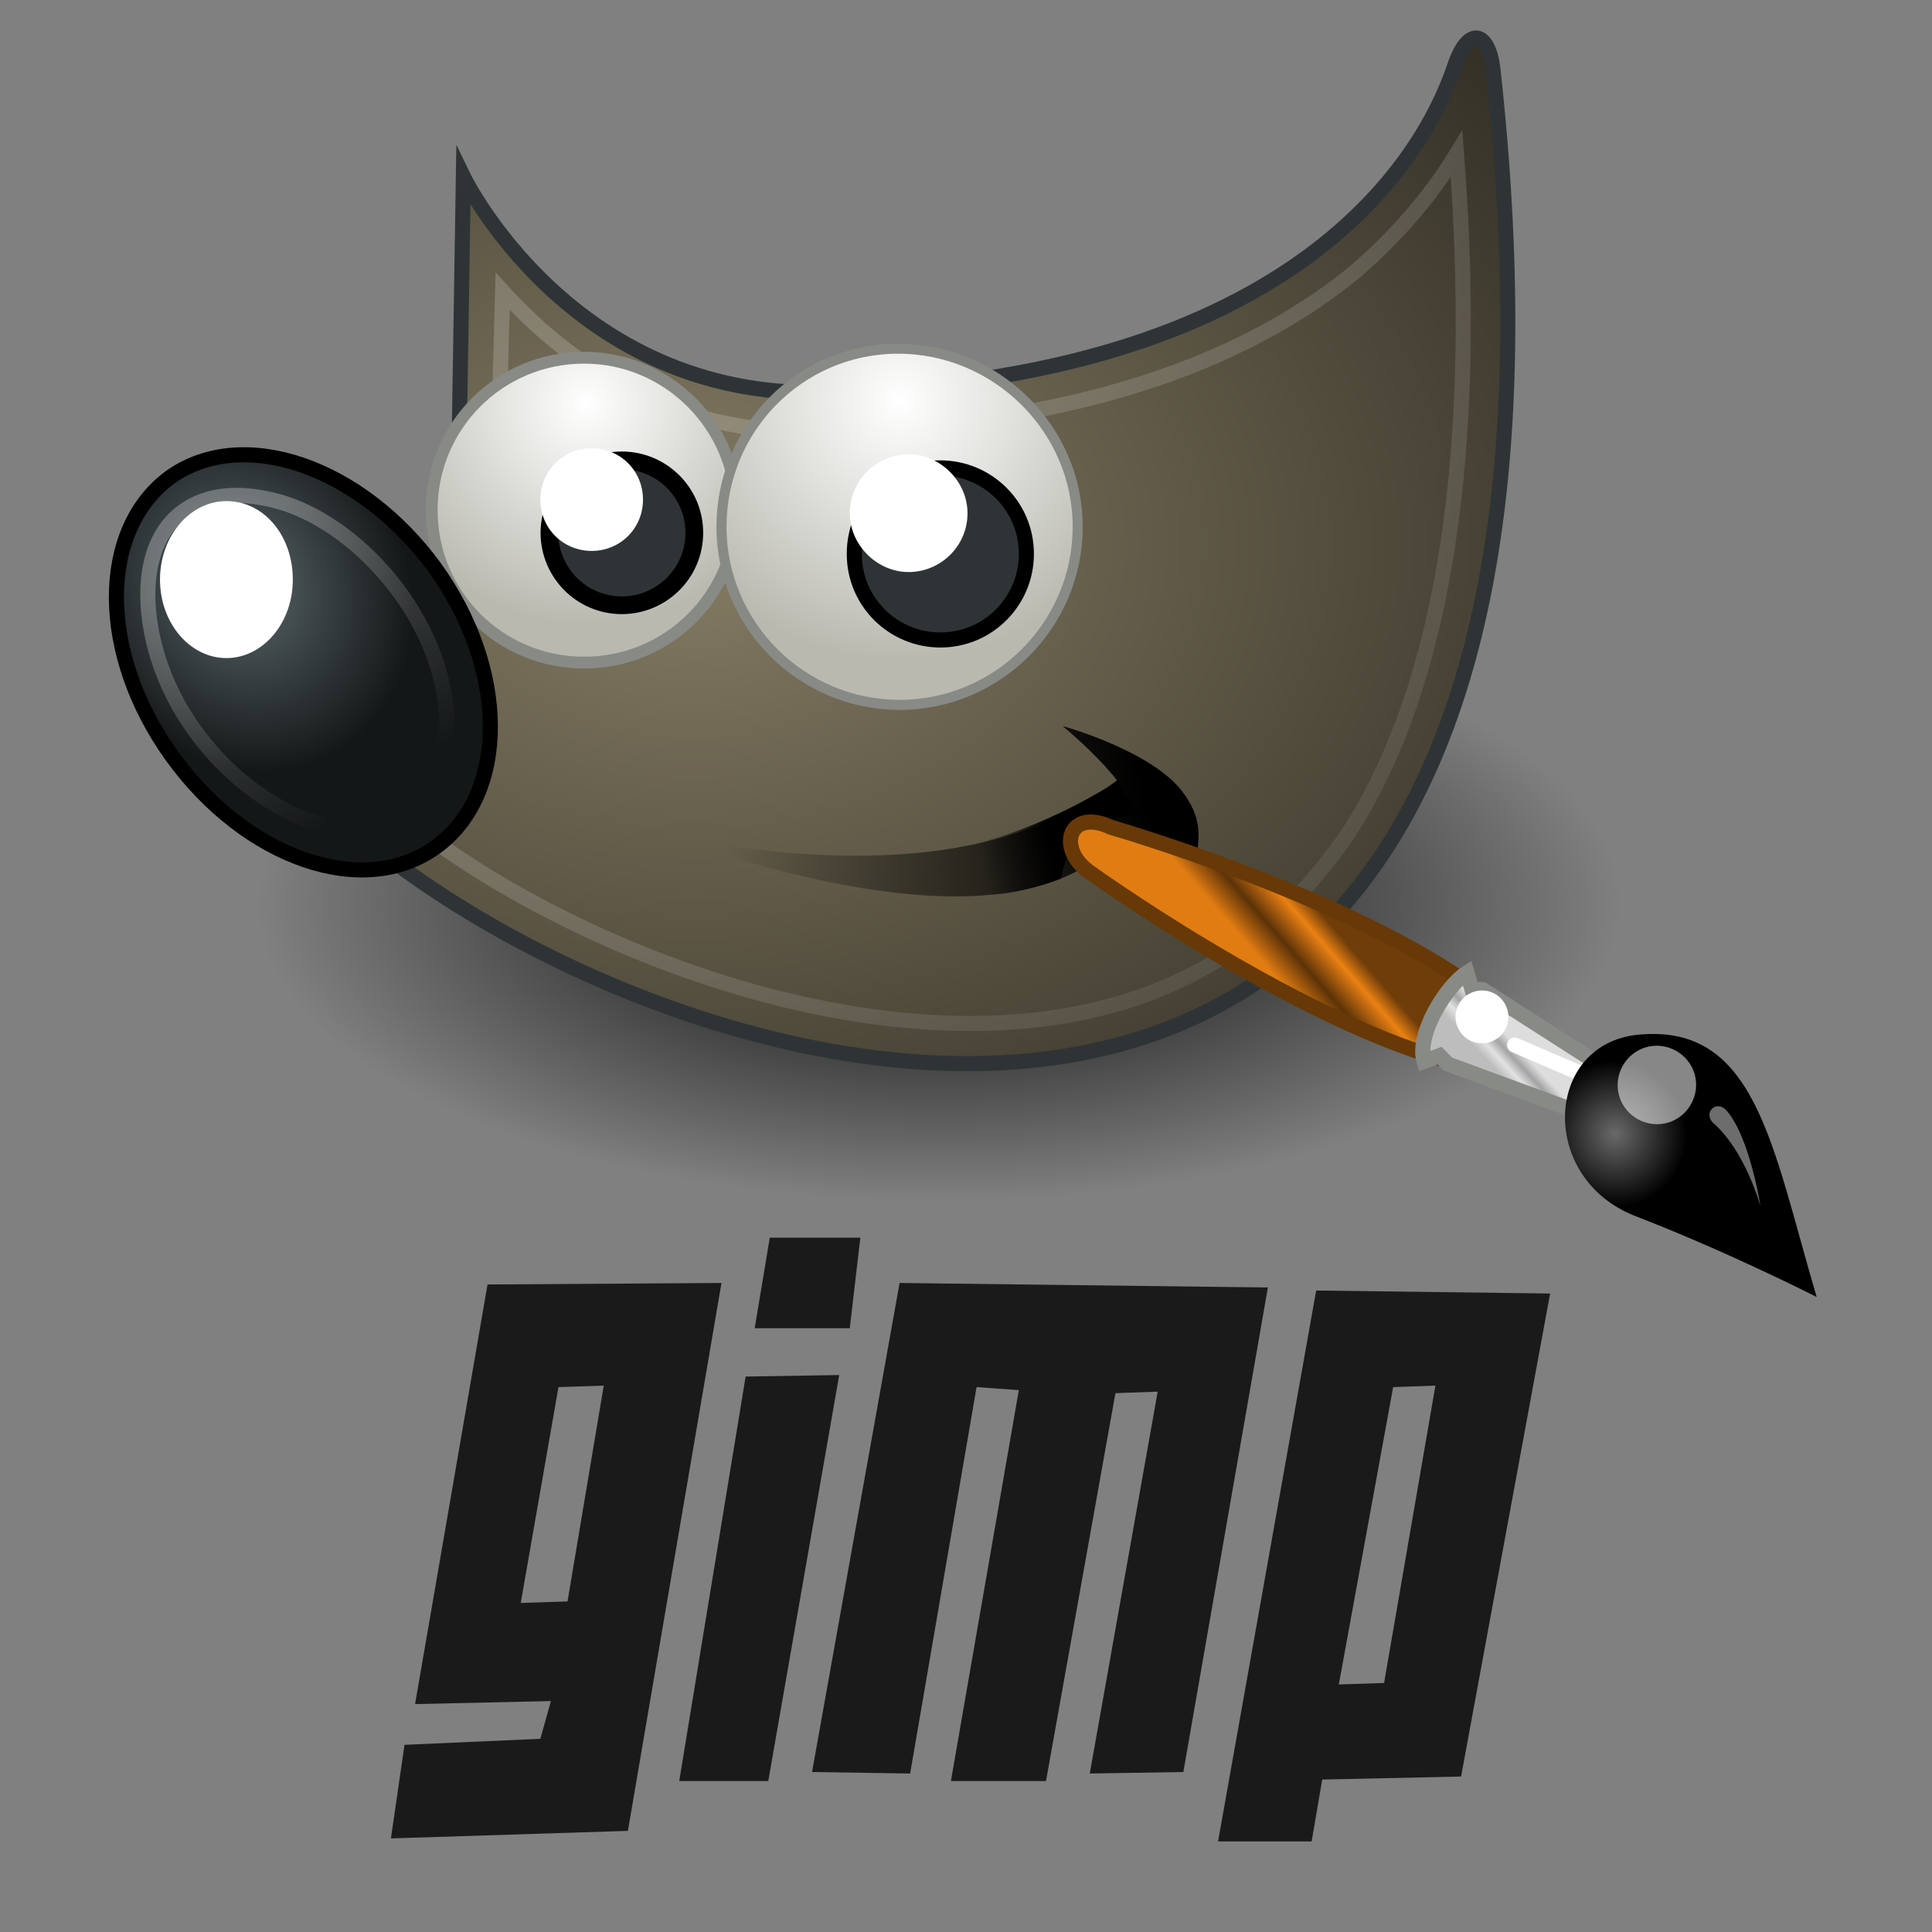 <svg xmlns="http://www.w3.org/2000/svg" viewBox="0 0 128 128" width="50" height="50" fill="currentColor"><rect x="0" y="0" width="128" height="128" fill="#808080" stroke="none"/><g><g><radialGradient id="a-gimp-original-wordmark" cx="359.596" cy="-303.644" r="45.158" gradientTransform="matrix(1 0 0 -.435 -297.375 -72.152)" gradientUnits="userSpaceOnUse"><stop offset="0"/><stop offset="1" stop-opacity="0"/></radialGradient><radialGradient id="b-gimp-original-wordmark" cx="202.968" cy="-16.74" r="47.581" gradientTransform="matrix(1.773 0 0 -1.297 -313.84 14.359)" gradientUnits="userSpaceOnUse"><stop offset="0" stop-color="#857C63"/><stop offset="1" stop-color="#221F19"/></radialGradient><radialGradient id="e-gimp-original-wordmark" cx="260.968" cy="17.46" r="8.698" gradientTransform="matrix(1.685 0 0 -1.685 -400.899 56.163)" gradientUnits="userSpaceOnUse"><stop offset="0" stop-color="#fff"/><stop offset="1" stop-color="#B9B9B0"/></radialGradient><radialGradient id="f-gimp-original-wordmark" cx="209.674" cy="-170.214" r="11.954" gradientTransform="matrix(.797 -.46 -.537 -.931 -242.623 -23.267)" gradientUnits="userSpaceOnUse"><stop offset="0" stop-color="#5B676B"/><stop offset="1" stop-color="#141718"/></radialGradient><radialGradient id="h-gimp-original-wordmark" cx="238.858" cy="30.974" r="8.698" gradientTransform="matrix(1.978 0 0 -1.978 -412.858 87.869)" gradientUnits="userSpaceOnUse"><stop offset="0" stop-color="#fff"/><stop offset="1" stop-color="#B9B9B0"/></radialGradient><path fill="url(#a-gimp-original-wordmark)" d="M107.4 59.9c0 10.8-20.2 19.6-45.2 19.6s-45.2-8.8-45.2-19.6 20.2-19.6 45.2-19.6 45.2 8.8 45.2 19.6z"/><path fill="url(#b-gimp-original-wordmark)" stroke="#2E3436" stroke-miterlimit="10" d="M30.7 11.7s7.1 14.7 23.8 14.3c34.9-.9 41-19.1 41.9-21.7.9-2.6 2.2-2.2 2.5.2 11.4 103.2-78.9 58.9-82.1 41.4 17.9-5.2 13.6-15.3 13.6-15.3l.3-18.9z"/><path fill="url(#c-gimp-original-wordmark)" d="M43.9 55.3c16.7 3.3 25.2.2 30.1-3.6-1.3-1.7-3.6-3.6-3.6-3.6s5.8 1.6 7.9 4.3c2 2.6.8 4.3.2 7.6-1.2-3-3.4-4.1-3.7-5.3-4.4 6.3-15.5 6-30.9.6z"/><path opacity=".185" stroke="url(#d-gimp-original-wordmark)" stroke-miterlimit="10" enable-background="new" d="M96.5 10.2c-1.4 2.3-3.5 5-6.6 7.7-6.5 5.4-17.4 10.3-35.3 10.7-10.5.3-17.2-4.8-21.3-9.3l-.3 11.1c.3 1 1 3.4-.2 6.7-1.3 3.5-5.3 7.2-12.3 9.9.6 1.3 1.2 2.6 3.1 4.4 2.5 2.5 6.1 5.2 10.3 7.6 8.4 4.8 19.3 8.6 29.5 8.8 10.2.2 19.4-3.1 25.8-12.4 5.7-8.6 9-23.1 7.3-45.2z" fill="none"/><path fill="url(#e-gimp-original-wordmark)" stroke="#888A85" stroke-width=".783" stroke-miterlimit="10" d="M48.8 33.8c0 5.6-4.5 10.1-10.1 10.1s-10.1-4.5-10.1-10.1 4.5-10.1 10.1-10.1 10.1 4.6 10.1 10.1z"/><path fill="url(#f-gimp-original-wordmark)" stroke="#000" stroke-miterlimit="10" d="M28.8 37.6c4.9 6.8 4.9 15 .1 18.5-4.8 3.5-12.6.8-17.5-6s-4.9-15-.1-18.5c4.8-3.4 12.6-.7 17.5 6z"/><path fill="#2E3436" stroke="#000" stroke-width="1.174" stroke-miterlimit="10" d="M46 35.3c0 2.7-2.2 4.8-4.8 4.8-2.7 0-4.8-2.2-4.8-4.8s2.2-4.8 4.8-4.8c2.6 0 4.8 2.1 4.8 4.8z"/><path opacity=".281" stroke="url(#g-gimp-original-wordmark)" stroke-miterlimit="10" enable-background="new" d="M12.1 33.9c-1.5 1.1-2.4 3.1-2.3 5.9.1 2.7 1.1 6 3.4 9 2.2 2.9 5.1 4.9 7.7 5.7 2.6.8 4.7.6 6.3-.6 1.6-1.2 2.4-3.3 2.4-6s-1.1-6-3.3-8.9-5-4.9-7.6-5.7c-2.7-.8-5-.6-6.6.6z" fill="none"/><path fill="#fff" d="M19.4 38.4c0 2.9-2 5.2-4.4 5.2s-4.4-2.3-4.4-5.2c0-2.9 2-5.2 4.4-5.2 2.5 0 4.4 2.3 4.4 5.2z"/><path fill="#fff" d="M42.6 33.1c0 1.9-1.5 3.4-3.4 3.4s-3.4-1.5-3.4-3.4 1.5-3.4 3.4-3.4 3.4 1.5 3.4 3.4z"/><path fill="url(#h-gimp-original-wordmark)" stroke="#888A85" stroke-width=".667" stroke-miterlimit="10" d="M71.4 34.9c0 6.5-5.3 11.8-11.8 11.8s-11.8-5.3-11.8-11.8 5.2-11.8 11.7-11.8 11.9 5.3 11.9 11.8z"/><path fill="#2E3436" stroke="#000" stroke-miterlimit="10" d="M68 36.7c0 3.1-2.5 5.7-5.7 5.7-3.1 0-5.7-2.5-5.7-5.7s2.5-5.7 5.7-5.7c3.1 0 5.7 2.5 5.7 5.7z"/><path fill="#fff" d="M64.1 34c0 2.2-1.8 3.9-3.9 3.9s-3.9-1.8-3.9-3.9c0-2.2 1.8-3.9 3.9-3.9s3.9 1.8 3.9 3.9z"/><path fill="url(#m-gimp-original-wordmark)" d="M61.9 59.4c3.7.4 7.1-.7 8.4-1.2.2-1.4 1.3-4 5.1-4.2l-1.3-2.3s-4.9 3.3-10.1 4.3l-2.1 3.4z"/><linearGradient id="c-gimp-original-wordmark" gradientUnits="userSpaceOnUse" x1="377.399" y1="-70.445" x2="349.841" y2="-75.913" gradientTransform="matrix(1 0 0 -1 -301.337 -16.654)"><stop offset="0"/><stop offset="1" stop-opacity="0"/></linearGradient><linearGradient id="d-gimp-original-wordmark" gradientUnits="userSpaceOnUse" x1="349.459" y1="-38.103" x2="407.97" y2="-104.522" gradientTransform="matrix(1 0 0 -1 -297.5 -17)"><stop offset="0" stop-color="#fff"/><stop offset="1" stop-color="#fff" stop-opacity="0"/></linearGradient><linearGradient id="g-gimp-original-wordmark" gradientUnits="userSpaceOnUse" x1="157.619" y1="-207.564" x2="156.868" y2="-226.784" gradientTransform="matrix(.8 -.6 -.6 -.8 -236.041 -35.222)"><stop offset="0" stop-color="#fff"/><stop offset="1" stop-color="#fff" stop-opacity="0"/></linearGradient><linearGradient id="m-gimp-original-wordmark" gradientUnits="userSpaceOnUse" x1="367.057" y1="-72.712" x2="362.519" y2="-73.805" gradientTransform="matrix(1 0 0 -1 -297.5 -17)"><stop offset="0"/><stop offset="1" stop-opacity="0"/></linearGradient><g transform="matrix(-.115 -.39 .39 -.115 24.715 29.689)"><linearGradient id="i-gimp-original-wordmark" gradientUnits="userSpaceOnUse" x1="1915.16" y1="-1061.496" x2="1892.237" y2="-1081.433" gradientTransform="matrix(-.115 .39 .39 .115 524.484 -501.144)"><stop offset="0" stop-color="#6E3D09"/><stop offset=".242" stop-color="#EA8113"/><stop offset=".621" stop-color="#5C3307"/><stop offset="1" stop-color="#E07C12"/></linearGradient><linearGradient id="j-gimp-original-wordmark" gradientUnits="userSpaceOnUse" x1="2014.528" y1="-1149.438" x2="2023.719" y2="-1140.932" gradientTransform="matrix(-.115 .39 .39 .115 527.382 -504.824)"><stop offset="0" stop-color="#BDBDBD"/><stop offset=".333" stop-color="#E2E2E2"/><stop offset=".667" stop-color="#A3A3A3"/><stop offset="1" stop-color="#ddd"/></linearGradient><linearGradient id="l-gimp-original-wordmark" gradientUnits="userSpaceOnUse" x1="2769.363" y1="1.109" x2="2755.794" y2="12.318" gradientTransform="matrix(-.241 .249 .249 .241 502.979 -510.793)"><stop offset="0" stop-color="#fff"/><stop offset="1" stop-color="#fff" stop-opacity="0"/></linearGradient><path fill="url(#i-gimp-original-wordmark)" stroke="#673907" stroke-width="2.461" stroke-linecap="round" d="M-144.8 139l9.2 8.6c20.7-15.8 42.3-49.7 42.3-49.7 4.9-5.5-.3-9.3-5.4-5.9 0-.1-32.1 24.9-46.1 47z"/><path fill="url(#j-gimp-original-wordmark)" stroke="#888A85" stroke-width="2.461" stroke-linecap="round" d="M-162.4 161.9l5.6 4.8 21-18.2.7-1.7h2.7c-1.1-3.9-7.3-10.8-11.9-10.8l.2 2.7-1.7.9-16.6 22.3z"/><path stroke="#fff" stroke-width="2.461" stroke-linecap="round" stroke-linejoin="round" d="M-145.9 150.9l-10.8 13" fill="none"/><path fill="url(#k-gimp-original-wordmark)" d="M-199.2 186.5c25.8 0 45.5 3.1 49.2-15.7 3-15.2-17.8-22.4-28.2-8.9-10 13-21 24.6-21 24.6z"/><path opacity=".528" fill="#fff" enable-background="new" d="M-152.3 171.3c0 3.5-2.9 6.4-6.4 6.4-3.5 0-6.4-2.9-6.4-6.4 0-3.5 2.9-6.4 6.4-6.4 3.5 0 6.4 2.9 6.4 6.4z"/><path fill="#fff" d="M-135.7 147.1c0 2.4-1.9 4.3-4.3 4.3s-4.3-1.9-4.3-4.3 1.9-4.3 4.3-4.3 4.3 1.9 4.3 4.3z"/><path opacity=".428" fill="url(#l-gimp-original-wordmark)" enable-background="new" d="M-182.4 181.9s9.2.2 15.1-3.5c2.1-1.3 3.8 1.6 1.2 2.7-5.4 2.3-16.3.8-16.3.8z"/><radialGradient id="k-gimp-original-wordmark" cx="1284.155" cy="-757.829" r="18.754" gradientTransform="matrix(-.181 .598 .613 .176 532.577 -472.016)" gradientUnits="userSpaceOnUse"><stop offset="0" stop-color="#696969"/><stop offset="1"/></radialGradient></g></g><g fill="#1A1A1A"><path d="M32.3 85.1l-4.8 27.8 9-.2-.7 2.5-9 .4-.9 6.2 15.7-.5 6.2-36.3-15.5.1zm5.3 21l-3.1.1 2.5-14.3 3-.1-2.4 14.3zM49.4 91.2l6.2-.1-4.7 26.9h-5.9zM53.8 117.4l5.8-32.4 24.4.3-5.6 32.1-6.2.1 4.5-25.3-2.8.1-4.6 25.7h-6.3l4.5-25.9-2.8-.2-4.4 25.6zM87.2 85.5l-6.5 36.5h6.2l.7-4.1 9.2-.2 5.9-32-15.5-.2zm4.5 26l-3 .1 3.6-19.7 2.8-.1-3.4 19.7zM51 82h6l-.7 6h-6.3z"/></g></g></svg>